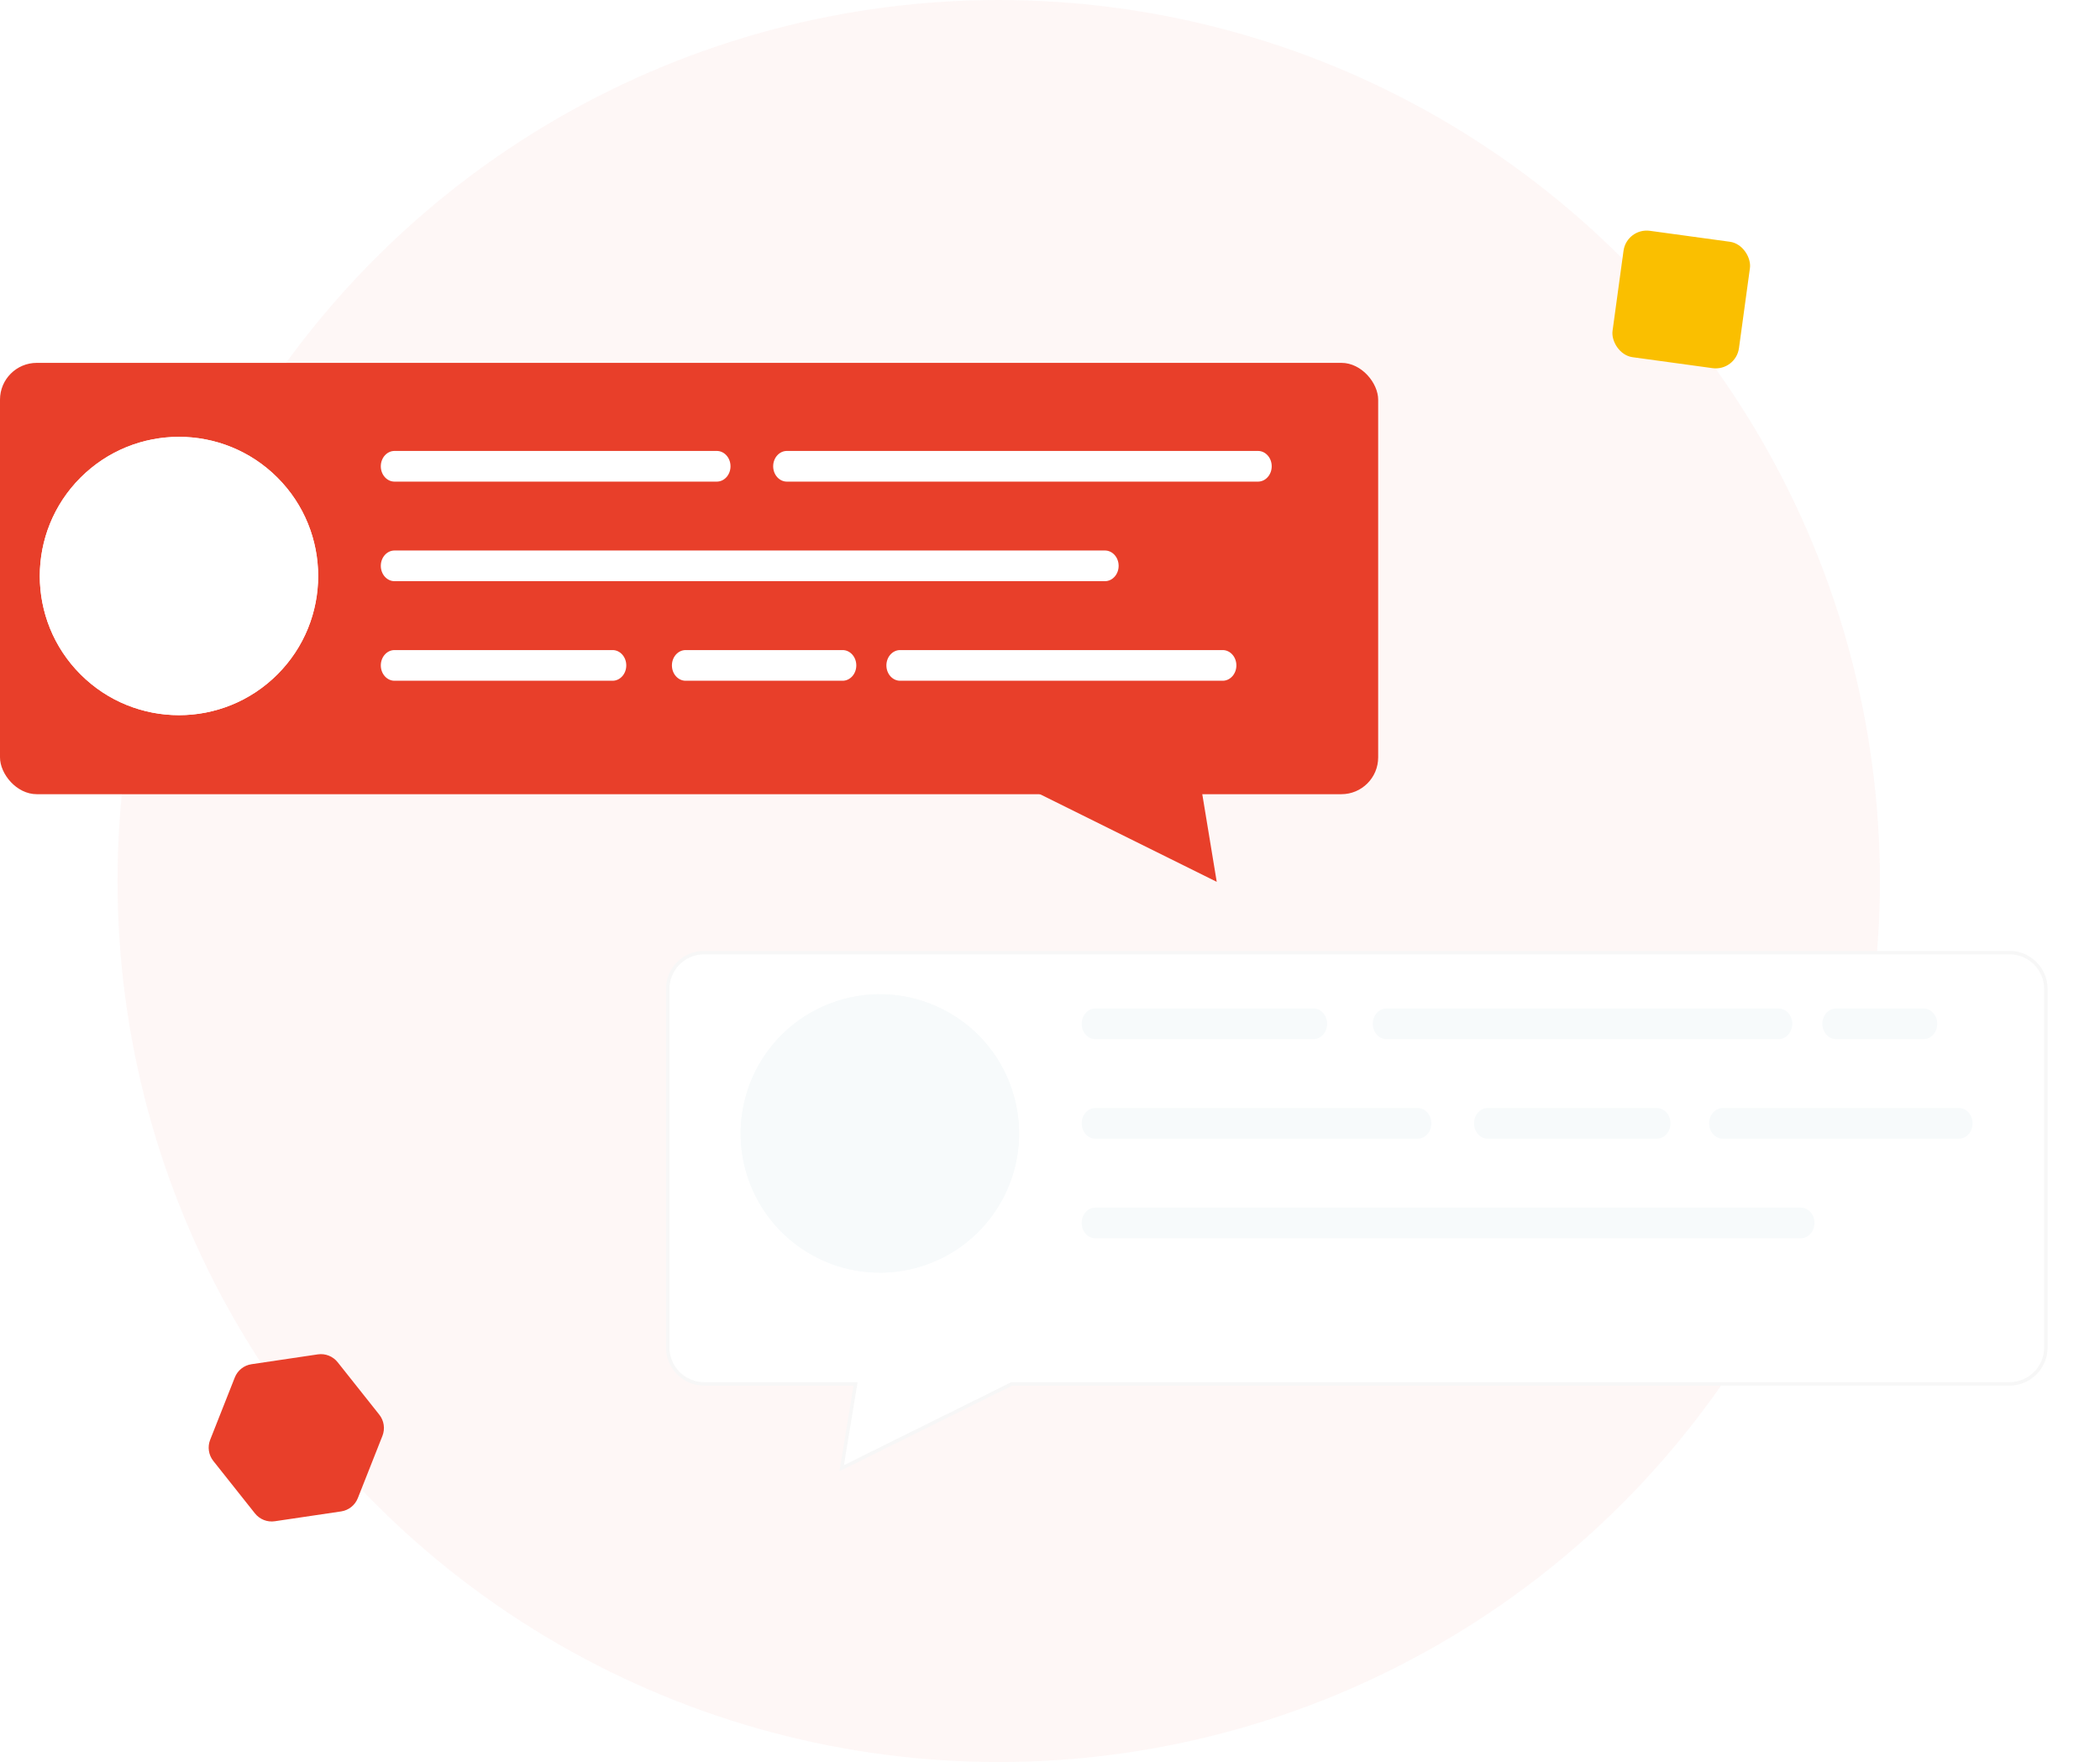 <?xml version="1.0" encoding="UTF-8"?>
<svg id="_图层_2" data-name="图层 2" xmlns="http://www.w3.org/2000/svg" xmlns:xlink="http://www.w3.org/1999/xlink" viewBox="0 0 605.01 507.75">
  <defs>
    <style>
      .cls-1, .cls-2, .cls-3 {
        fill: #fff;
      }

      .cls-2 {
        filter: url(#drop-shadow-1);
        stroke: #f7f7f7;
        stroke-miterlimit: 10;
      }

      .cls-4, .cls-5 {
        fill: #f7fafb;
      }

      .cls-6 {
        fill: #e83f2a;
      }

      .cls-6, .cls-7, .cls-8, .cls-3, .cls-5 {
        stroke-width: 0px;
      }

      .cls-7 {
        fill: #fdf1f0;
      }

      .cls-9 {
        clip-path: url(#clippath-1);
      }

      .cls-8 {
        fill: #fabf00;
      }

      .cls-10 {
        opacity: .57;
      }

      .cls-11 {
        clip-path: url(#clippath);
      }
    </style>
    <clipPath id="clippath">
      <circle id="SVGID-2" data-name="SVGID" class="cls-3" cx="51.56" cy="165.98" r="40.1" transform="translate(-102.26 85.07) rotate(-45)"/>
    </clipPath>
    <filter id="drop-shadow-1" filterUnits="userSpaceOnUse">
      <feOffset dx="0" dy="10"/>
      <feGaussianBlur result="blur" stdDeviation="5"/>
      <feFlood flood-color="#afb7ba" flood-opacity=".2"/>
      <feComposite in2="blur" operator="in"/>
      <feComposite in="SourceGraphic"/>
    </filter>
    <clipPath id="clippath-1">
      <circle id="SVGID-4" data-name="SVGID" class="cls-5" cx="253.48" cy="326.63" r="40.1" transform="translate(-100.73 113.38) rotate(-21.14)"/>
    </clipPath>
  </defs>
  <g id="_图层_1-2" data-name="图层 1">
    <g class="cls-10">
      <circle class="cls-7" cx="287.73" cy="253.87" r="253.87"/>
    </g>
    <rect class="cls-8" x="465.98" y="67.93" width="36.76" height="36.76" rx="6.74" ry="6.74" transform="translate(16.2 -64.95) rotate(7.8)"/>
    <path class="cls-6" d="m67.64,396.93l-7.09,17.95c-.81,2.05-.46,4.37.9,6.09l12,15.12c1.37,1.72,3.55,2.59,5.73,2.26l19.09-2.83c2.18-.32,4.01-1.78,4.82-3.83l7.09-17.95c.81-2.05.46-4.37-.9-6.09l-12-15.12c-1.37-1.72-3.55-2.59-5.73-2.26l-19.09,2.83c-2.18.32-4.01,1.78-4.82,3.83Z"/>
    <g>
      <rect class="cls-6" y="104.56" width="397.05" height="124.29" rx="10.6" ry="10.6"/>
      <g>
        <path class="cls-3" d="m206.51,138.78h-92.85c-2.18,0-3.95-1.98-3.95-4.42h0c0-2.44,1.77-4.42,3.95-4.42h92.85c2.18,0,3.95,1.98,3.95,4.42h0c0,2.44-1.77,4.42-3.95,4.42Z"/>
        <path class="cls-3" d="m362.43,138.78h-135.73c-2.18,0-3.95-1.98-3.95-4.42h0c0-2.44,1.77-4.42,3.95-4.42h135.73c2.18,0,3.95,1.98,3.95,4.42h0c0,2.44-1.77,4.42-3.95,4.42Z"/>
      </g>
      <g>
        <path class="cls-3" d="m176.48,196.16h-62.82c-2.18,0-3.95-1.98-3.95-4.42h0c0-2.44,1.77-4.42,3.95-4.42h62.82c2.18,0,3.95,1.98,3.95,4.42h0c0,2.44-1.77,4.42-3.95,4.42Z"/>
        <path class="cls-3" d="m242.75,196.16h-45.22c-2.18,0-3.95-1.98-3.95-4.42h0c0-2.44,1.77-4.42,3.95-4.42h45.22c2.18,0,3.95,1.98,3.95,4.42h0c0,2.44-1.77,4.42-3.95,4.42Z"/>
        <path class="cls-3" d="m352.25,196.16h-92.93c-2.18,0-3.95-1.98-3.95-4.42h0c0-2.44,1.77-4.42,3.95-4.42h92.93c2.18,0,3.95,1.98,3.95,4.42h0c0,2.44-1.77,4.42-3.95,4.42Z"/>
      </g>
      <path class="cls-3" d="m318.33,167.47H113.66c-2.18,0-3.95-1.98-3.95-4.42h0c0-2.44,1.77-4.42,3.95-4.42h204.67c2.18,0,3.95,1.98,3.95,4.42h0c0,2.44-1.77,4.42-3.95,4.42Z"/>
      <g>
        <circle id="SVGID" class="cls-1" cx="51.56" cy="165.98" r="40.1" transform="translate(-102.26 85.07) rotate(-45)"/>
        <g class="cls-11">
          <rect class="cls-3" x="6.85" y="122.12" width="91.12" height="85.98"/>
        </g>
      </g>
      <polygon class="cls-6" points="294.01 226.07 350.54 254.1 345.92 226.07 294.01 226.07"/>
    </g>
    <g>
      <path class="cls-2" d="m578.91,264.49H202.87c-5.8,0-10.5,4.7-10.5,10.5v103.28c0,5.8,4.7,10.5,10.5,10.5h43.62l-4,24.3,49-24.3h287.43c5.8,0,10.5-4.7,10.5-10.5v-103.28c0-5.8-4.7-10.5-10.5-10.5Z"/>
      <g>
        <path class="cls-5" d="m408.43,328.12h-92.85c-2.18,0-3.95-1.98-3.95-4.42h0c0-2.44,1.77-4.42,3.95-4.42h92.85c2.18,0,3.95,1.98,3.95,4.42h0c0,2.44-1.77,4.42-3.95,4.42Z"/>
        <path class="cls-5" d="m564.35,328.12h-68c-2.18,0-3.95-1.98-3.95-4.42h0c0-2.44,1.77-4.42,3.95-4.42h68c2.18,0,3.95,1.98,3.95,4.42h0c0,2.44-1.77,4.42-3.95,4.42Z"/>
        <path class="cls-5" d="m477.32,328.12h-48.7c-2.18,0-3.95-1.98-3.95-4.42h0c0-2.44,1.77-4.42,3.95-4.42h48.7c2.18,0,3.95,1.98,3.95,4.42h0c0,2.44-1.77,4.42-3.95,4.42Z"/>
      </g>
      <g>
        <path class="cls-5" d="m378.4,299.43h-62.82c-2.18,0-3.95-1.98-3.95-4.42h0c0-2.44,1.77-4.42,3.95-4.42h62.82c2.18,0,3.95,1.98,3.95,4.42h0c0,2.44-1.77,4.42-3.95,4.42Z"/>
        <path class="cls-5" d="m512.4,299.43h-112.95c-2.18,0-3.95-1.98-3.95-4.42h0c0-2.44,1.77-4.42,3.95-4.42h112.95c2.18,0,3.95,1.98,3.95,4.42h0c0,2.44-1.77,4.42-3.95,4.42Z"/>
        <path class="cls-5" d="m554.17,299.43h-25.2c-2.18,0-3.95-1.98-3.95-4.42h0c0-2.44,1.77-4.42,3.95-4.42h25.2c2.18,0,3.95,1.98,3.95,4.42h0c0,2.44-1.77,4.42-3.95,4.42Z"/>
      </g>
      <path class="cls-5" d="m518.8,356.81h-203.23c-2.18,0-3.95-1.98-3.95-4.42h0c0-2.44,1.77-4.42,3.95-4.42h203.23c2.18,0,3.95,1.98,3.95,4.42h0c0,2.44-1.77,4.42-3.95,4.42Z"/>
      <g>
        <circle id="SVGID-3" data-name="SVGID" class="cls-4" cx="253.48" cy="326.63" r="40.1" transform="translate(-100.73 113.38) rotate(-21.14)"/>
        <g class="cls-9">
          <rect class="cls-5" x="207.07" y="282.77" width="91.12" height="85.98"/>
        </g>
      </g>
    </g>
  </g>
</svg>